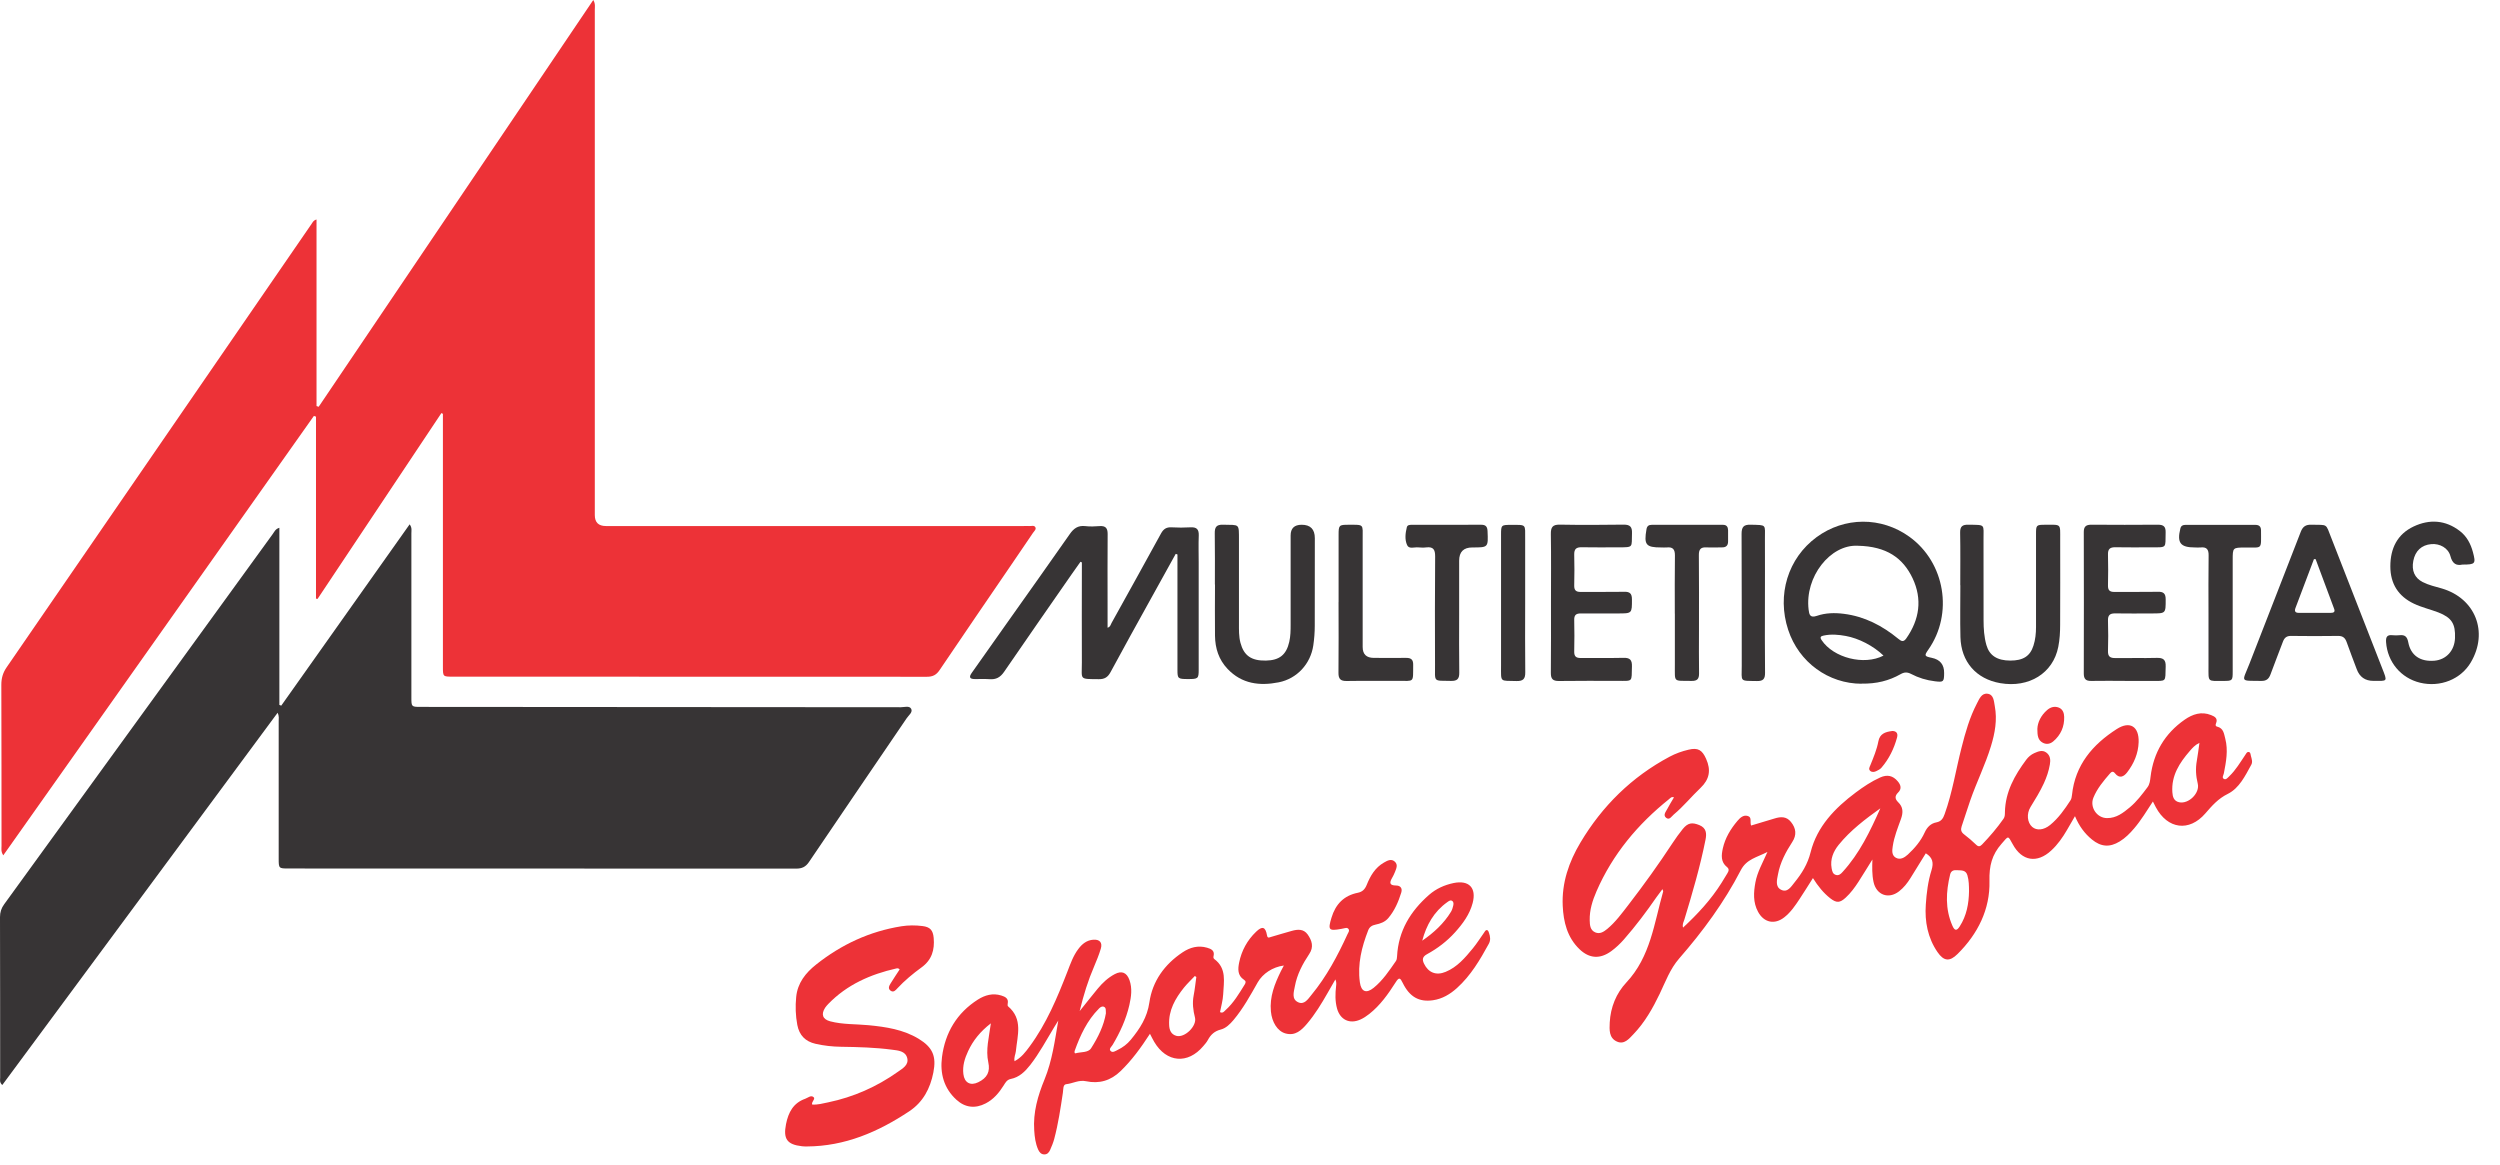 <svg width="103" height="48" viewBox="0 0 103 48" fill="none" xmlns="http://www.w3.org/2000/svg">
<g clip-path="url(#clip0_5085_289)">
<g clip-path="url(#clip1_5085_289)">
<path d="M0.135 35.24C0.031 35.081 0.063 34.963 0.063 34.852C0.06 32.639 0.063 30.425 0.055 28.211C0.055 27.939 0.12 27.715 0.277 27.488C3.867 22.273 7.453 17.053 11.041 11.835C11.64 10.963 12.239 10.091 12.841 9.219C12.884 9.159 12.911 9.079 13.041 9.043V16.73C13.07 16.74 13.101 16.749 13.13 16.759C16.894 11.182 20.657 5.608 24.443 0C24.537 0.157 24.506 0.282 24.506 0.4C24.506 7.34 24.506 14.283 24.506 21.223C24.506 21.523 24.659 21.673 24.965 21.673C30.7 21.673 36.432 21.673 42.167 21.673C42.244 21.673 42.321 21.666 42.398 21.673C42.487 21.683 42.61 21.625 42.66 21.729C42.699 21.813 42.605 21.885 42.559 21.955C42.28 22.369 41.996 22.784 41.715 23.196C40.711 24.667 39.705 26.134 38.709 27.611C38.574 27.811 38.425 27.883 38.187 27.883C31.674 27.878 25.16 27.878 18.648 27.878C18.251 27.878 18.248 27.878 18.248 27.474C18.248 24.104 18.248 20.736 18.248 17.366C18.248 17.26 18.248 17.156 18.248 17.05C18.227 17.041 18.208 17.031 18.186 17.019C16.485 19.573 14.783 22.126 13.082 24.677C13.06 24.672 13.041 24.667 13.019 24.663V17.166C12.99 17.156 12.961 17.144 12.933 17.135C8.675 23.162 4.416 29.184 0.135 35.24Z" fill="#ED3237"/>
<path d="M11.438 29.365C7.646 34.493 3.872 39.593 0.094 44.703C-0.029 44.592 0.007 44.488 0.007 44.399C0.005 42.195 0.007 39.991 0 37.786C0 37.584 0.053 37.418 0.173 37.254C3.865 32.169 7.552 27.081 11.241 21.996C11.306 21.907 11.347 21.791 11.51 21.745V29.042C11.537 29.052 11.563 29.061 11.587 29.073C13.347 26.59 15.106 24.104 16.877 21.603C16.985 21.745 16.947 21.863 16.949 21.972C16.951 24.224 16.949 26.477 16.949 28.729C16.949 29.124 16.949 29.124 17.346 29.124C23.935 29.129 30.524 29.131 37.113 29.138C37.26 29.138 37.469 29.064 37.542 29.206C37.614 29.346 37.433 29.473 37.352 29.596C36.011 31.571 34.663 33.539 33.328 35.517C33.193 35.717 33.039 35.787 32.803 35.787C25.829 35.782 18.855 35.782 11.881 35.782C11.486 35.782 11.482 35.775 11.482 35.375C11.482 33.489 11.482 31.603 11.482 29.716C11.482 29.613 11.508 29.507 11.436 29.367L11.438 29.365Z" fill="#373435"/>
<path d="M88.709 33.007C88.442 33.412 88.216 33.792 87.927 34.13C87.751 34.337 87.563 34.527 87.33 34.669C86.918 34.92 86.56 34.893 86.187 34.587C85.884 34.339 85.66 34.033 85.489 33.626C85.364 33.841 85.263 34.019 85.159 34.197C84.979 34.505 84.777 34.797 84.512 35.04C83.93 35.582 83.301 35.481 82.924 34.782C82.719 34.404 82.753 34.436 82.466 34.761C82.067 35.214 81.951 35.671 81.966 36.295C81.995 37.461 81.487 38.478 80.65 39.306C80.325 39.629 80.084 39.605 79.824 39.225C79.422 38.637 79.295 37.97 79.343 37.271C79.374 36.792 79.434 36.31 79.579 35.85C79.672 35.549 79.629 35.332 79.343 35.156C79.133 35.498 78.924 35.84 78.71 36.18C78.582 36.385 78.433 36.575 78.24 36.724C77.805 37.061 77.304 36.873 77.189 36.334C77.124 36.03 77.133 35.727 77.143 35.411C76.951 35.717 76.763 36.028 76.568 36.331C76.416 36.565 76.25 36.792 76.043 36.982C75.805 37.201 75.666 37.211 75.408 37.011C75.126 36.789 74.903 36.512 74.693 36.177C74.498 36.483 74.325 36.765 74.142 37.04C73.962 37.312 73.779 37.584 73.516 37.791C73.117 38.107 72.674 38.015 72.431 37.565C72.222 37.179 72.246 36.765 72.323 36.353C72.4 35.934 72.614 35.563 72.819 35.1C72.376 35.329 71.96 35.392 71.721 35.852C71.038 37.175 70.159 38.369 69.182 39.49C68.805 39.923 68.619 40.446 68.379 40.947C68.09 41.547 67.763 42.125 67.298 42.609C67.115 42.8 66.915 43.052 66.612 42.91C66.287 42.761 66.307 42.428 66.321 42.127C66.355 41.496 66.588 40.925 67.007 40.477C68.003 39.415 68.152 38.03 68.523 36.727C68.528 36.712 68.511 36.69 68.492 36.633C68.4 36.755 68.321 36.859 68.246 36.965C67.83 37.567 67.392 38.15 66.908 38.702C66.749 38.883 66.574 39.049 66.379 39.191C65.924 39.521 65.481 39.497 65.075 39.107C64.569 38.62 64.415 37.984 64.384 37.319C64.341 36.377 64.636 35.515 65.113 34.715C66.015 33.202 67.228 32.008 68.788 31.176C69.036 31.044 69.298 30.95 69.57 30.887C69.96 30.793 70.131 30.902 70.292 31.265C70.499 31.728 70.434 32.106 70.061 32.463C69.685 32.819 69.358 33.226 68.956 33.561C68.867 33.636 68.783 33.8 68.648 33.696C68.506 33.588 68.629 33.448 68.689 33.335C68.773 33.173 68.87 33.019 68.968 32.851C68.865 32.812 68.817 32.884 68.764 32.925C67.474 33.959 66.441 35.194 65.777 36.719C65.611 37.1 65.486 37.495 65.496 37.919C65.501 38.114 65.513 38.321 65.722 38.413C65.914 38.497 66.073 38.391 66.22 38.271C66.564 37.984 66.824 37.625 67.094 37.276C67.729 36.452 68.335 35.609 68.906 34.739C69.038 34.539 69.178 34.342 69.329 34.156C69.541 33.896 69.714 33.872 70.015 33.995C70.306 34.115 70.318 34.342 70.268 34.592C70.046 35.708 69.726 36.796 69.397 37.883C69.368 37.979 69.303 38.071 69.341 38.218C69.95 37.652 70.494 37.064 70.927 36.375C71.009 36.245 71.088 36.112 71.168 35.98C71.223 35.891 71.254 35.804 71.153 35.724C70.889 35.515 70.92 35.231 70.98 34.956C71.076 34.525 71.3 34.154 71.584 33.819C71.69 33.696 71.822 33.566 72.003 33.617C72.193 33.667 72.087 33.865 72.145 34.012C72.467 33.915 72.79 33.821 73.107 33.723C73.362 33.643 73.601 33.629 73.788 33.865C74 34.127 74.031 34.402 73.841 34.691C73.572 35.105 73.341 35.539 73.252 36.028C73.211 36.25 73.132 36.531 73.379 36.657C73.644 36.792 73.793 36.531 73.933 36.358C74.234 35.987 74.474 35.606 74.597 35.113C74.862 34.05 75.601 33.291 76.457 32.651C76.773 32.415 77.102 32.195 77.463 32.032C77.754 31.901 77.988 31.954 78.188 32.191C78.315 32.34 78.359 32.501 78.202 32.653C78.058 32.793 78.07 32.92 78.202 33.048C78.414 33.251 78.414 33.472 78.322 33.735C78.19 34.106 78.038 34.472 77.981 34.867C77.954 35.043 77.933 35.235 78.106 35.337C78.289 35.44 78.46 35.337 78.602 35.209C78.885 34.946 79.136 34.653 79.297 34.298C79.396 34.081 79.547 33.925 79.778 33.882C79.983 33.843 80.058 33.715 80.12 33.539C80.44 32.648 80.582 31.714 80.816 30.801C80.974 30.174 81.15 29.555 81.451 28.979C81.547 28.796 81.641 28.548 81.889 28.582C82.146 28.618 82.146 28.888 82.185 29.09C82.291 29.654 82.194 30.198 82.028 30.74C81.795 31.506 81.436 32.224 81.174 32.978C81.051 33.332 80.941 33.691 80.82 34.045C80.775 34.18 80.796 34.282 80.917 34.373C81.092 34.508 81.261 34.65 81.419 34.804C81.516 34.898 81.581 34.874 81.66 34.795C81.98 34.462 82.281 34.111 82.546 33.732C82.606 33.648 82.601 33.552 82.603 33.455C82.62 32.627 83.003 31.942 83.48 31.302C83.566 31.186 83.677 31.09 83.812 31.029C83.973 30.96 84.139 30.885 84.305 31.003C84.476 31.126 84.488 31.311 84.454 31.499C84.408 31.767 84.322 32.02 84.209 32.268C84.052 32.61 83.855 32.928 83.658 33.248C83.487 33.525 83.52 33.889 83.727 34.069C83.91 34.228 84.201 34.204 84.464 33.99C84.81 33.708 85.065 33.342 85.306 32.971C85.345 32.911 85.357 32.827 85.366 32.752C85.494 31.516 86.218 30.673 87.21 30.037C87.754 29.688 88.131 29.933 88.112 30.574C88.098 31.041 87.919 31.456 87.638 31.822C87.501 32 87.32 32.092 87.137 31.86C87.056 31.757 86.991 31.796 86.928 31.87C86.663 32.176 86.401 32.487 86.247 32.867C86.091 33.255 86.389 33.703 86.808 33.706C87.193 33.711 87.477 33.489 87.751 33.26C88.033 33.024 88.254 32.73 88.473 32.439C88.572 32.309 88.584 32.157 88.603 32.003C88.723 31.01 89.19 30.222 90.008 29.651C90.333 29.425 90.697 29.3 91.096 29.461C91.248 29.521 91.385 29.596 91.301 29.801C91.277 29.856 91.269 29.919 91.349 29.938C91.611 30.003 91.628 30.232 91.681 30.432C91.806 30.914 91.715 31.388 91.623 31.86C91.609 31.938 91.527 32.041 91.628 32.094C91.712 32.138 91.784 32.041 91.845 31.983C92.112 31.728 92.297 31.41 92.501 31.109C92.538 31.056 92.567 30.974 92.644 30.981C92.725 30.991 92.721 31.08 92.737 31.143C92.769 31.263 92.817 31.391 92.752 31.509C92.501 31.966 92.258 32.472 91.789 32.706C91.387 32.904 91.135 33.195 90.86 33.513C90.194 34.284 89.303 34.161 88.82 33.258C88.784 33.19 88.75 33.123 88.697 33.017L88.709 33.007ZM77.473 33.301C76.847 33.749 76.236 34.212 75.752 34.809C75.533 35.081 75.396 35.402 75.463 35.773C75.485 35.888 75.504 36.006 75.637 36.047C75.757 36.083 75.841 36.009 75.911 35.929C76.614 35.163 77.052 34.24 77.471 33.301H77.473ZM81.124 36.715C81.121 36.493 81.121 36.274 81.056 36.059C80.989 35.835 80.801 35.864 80.633 35.852C80.495 35.84 80.385 35.871 80.346 36.026C80.173 36.739 80.135 37.444 80.438 38.138C80.529 38.348 80.616 38.365 80.741 38.167C81.025 37.724 81.116 37.23 81.124 36.715ZM90.617 30.605C90.43 30.695 90.324 30.82 90.22 30.94C89.797 31.427 89.455 31.952 89.501 32.639C89.513 32.829 89.561 33.005 89.782 33.053C90.174 33.137 90.644 32.67 90.547 32.285C90.47 31.971 90.451 31.663 90.509 31.345C90.552 31.114 90.576 30.878 90.617 30.605Z" fill="#ED3237"/>
<path d="M47.375 42.597C47.004 43.17 46.631 43.681 46.171 44.127C45.762 44.524 45.288 44.662 44.742 44.546C44.448 44.483 44.2 44.64 43.926 44.669C43.789 44.683 43.811 44.893 43.791 45.02C43.695 45.659 43.601 46.295 43.435 46.921C43.394 47.078 43.329 47.23 43.264 47.379C43.221 47.478 43.149 47.564 43.026 47.562C42.894 47.562 42.819 47.468 42.771 47.36C42.66 47.109 42.627 46.842 42.61 46.572C42.559 45.832 42.759 45.143 43.036 44.469C43.351 43.698 43.459 42.877 43.601 42.048C43.546 42.139 43.488 42.228 43.433 42.32C43.113 42.845 42.824 43.392 42.444 43.879C42.232 44.148 41.994 44.385 41.64 44.454C41.486 44.486 41.423 44.604 41.353 44.717C41.161 45.023 40.935 45.293 40.608 45.461C40.179 45.683 39.765 45.637 39.407 45.312C38.885 44.837 38.723 44.221 38.81 43.551C38.94 42.547 39.421 41.735 40.288 41.183C40.581 40.998 40.901 40.906 41.25 41.014C41.414 41.065 41.563 41.133 41.517 41.354C41.51 41.388 41.51 41.443 41.532 41.46C42.155 41.988 41.917 42.662 41.854 43.308C41.842 43.435 41.767 43.558 41.799 43.722C42.08 43.573 42.251 43.344 42.42 43.115C43.113 42.176 43.558 41.111 43.977 40.032C44.102 39.709 44.215 39.379 44.427 39.099C44.581 38.892 44.773 38.736 45.043 38.716C45.307 38.697 45.43 38.834 45.353 39.087C45.279 39.335 45.18 39.576 45.079 39.815C44.831 40.388 44.646 40.981 44.482 41.658C44.761 41.311 44.99 41.017 45.228 40.73C45.425 40.492 45.652 40.28 45.926 40.135C46.219 39.979 46.424 40.07 46.535 40.381C46.655 40.723 46.607 41.065 46.53 41.407C46.395 41.995 46.145 42.535 45.839 43.05C45.794 43.125 45.676 43.214 45.755 43.298C45.837 43.387 45.957 43.303 46.046 43.257C46.256 43.156 46.441 43.019 46.59 42.836C46.963 42.38 47.266 41.92 47.355 41.296C47.48 40.424 47.979 39.733 48.718 39.239C49.026 39.032 49.362 38.938 49.733 39.046C49.897 39.094 50.051 39.162 50 39.384C49.988 39.432 49.986 39.48 50.031 39.514C50.549 39.899 50.419 40.451 50.395 40.966C50.383 41.212 50.311 41.455 50.265 41.699C50.385 41.759 50.436 41.667 50.493 41.617C50.828 41.316 51.052 40.932 51.285 40.557C51.336 40.477 51.333 40.417 51.249 40.364C50.98 40.188 51.001 39.914 51.052 39.661C51.151 39.169 51.386 38.738 51.75 38.389C52.007 38.141 52.139 38.184 52.2 38.533C52.224 38.673 52.296 38.622 52.361 38.603C52.647 38.521 52.931 38.432 53.22 38.353C53.463 38.285 53.706 38.264 53.875 38.499C54.053 38.75 54.135 39.015 53.942 39.302C53.668 39.714 53.437 40.145 53.348 40.639C53.304 40.87 53.208 41.159 53.475 41.289C53.735 41.417 53.889 41.164 54.033 40.988C54.657 40.231 55.112 39.374 55.518 38.487C55.55 38.42 55.612 38.345 55.557 38.273C55.501 38.201 55.415 38.242 55.34 38.254C55.311 38.259 55.285 38.266 55.256 38.271C54.739 38.365 54.707 38.312 54.856 37.813C55.025 37.252 55.367 36.898 55.942 36.782C56.134 36.743 56.235 36.637 56.308 36.459C56.457 36.088 56.654 35.746 57.017 35.539C57.157 35.459 57.321 35.363 57.47 35.503C57.607 35.633 57.525 35.789 57.47 35.932C57.439 36.011 57.4 36.091 57.357 36.165C57.246 36.358 57.232 36.481 57.518 36.483C57.687 36.483 57.79 36.587 57.732 36.775C57.614 37.153 57.46 37.514 57.2 37.823C57.063 37.986 56.871 38.054 56.671 38.095C56.527 38.124 56.423 38.189 56.37 38.328C56.101 39.017 55.925 39.721 56.026 40.468C56.079 40.858 56.286 40.947 56.594 40.699C56.972 40.393 57.239 39.988 57.513 39.593C57.549 39.543 57.554 39.465 57.559 39.401C57.612 38.353 58.112 37.538 58.88 36.866C59.167 36.616 59.508 36.462 59.884 36.382C60.519 36.25 60.839 36.575 60.673 37.206C60.55 37.673 60.269 38.054 59.951 38.408C59.619 38.777 59.229 39.075 58.796 39.311C58.611 39.413 58.582 39.523 58.671 39.706C58.849 40.073 59.171 40.203 59.559 40.041C60.04 39.844 60.365 39.456 60.683 39.07C60.853 38.863 60.995 38.632 61.152 38.413C61.183 38.37 61.212 38.297 61.282 38.326C61.316 38.34 61.335 38.401 61.349 38.442C61.4 38.591 61.419 38.738 61.337 38.887C60.976 39.547 60.596 40.193 60.028 40.706C59.744 40.962 59.424 41.154 59.039 41.21C58.466 41.294 58.074 41.072 57.792 40.496C57.689 40.285 57.643 40.246 57.499 40.475C57.193 40.954 56.866 41.419 56.413 41.776C56.3 41.865 56.178 41.947 56.048 42.005C55.602 42.205 55.213 42.014 55.085 41.547C55.003 41.243 55.011 40.937 55.047 40.629C55.056 40.545 55.066 40.46 55.018 40.352C54.912 40.538 54.804 40.721 54.7 40.906C54.447 41.349 54.183 41.785 53.851 42.176C53.62 42.448 53.364 42.689 52.963 42.578C52.63 42.486 52.402 42.111 52.361 41.67C52.303 41.065 52.517 40.535 52.773 40.012C52.811 39.935 52.852 39.861 52.895 39.779C52.433 39.841 52.026 40.111 51.819 40.472C51.516 41.007 51.22 41.549 50.821 42.024C50.674 42.197 50.51 42.361 50.299 42.416C50.041 42.481 49.882 42.626 49.764 42.848C49.716 42.939 49.642 43.021 49.574 43.101C48.937 43.857 48.06 43.782 47.555 42.927C47.497 42.828 47.447 42.725 47.377 42.59L47.375 42.597ZM40.824 42.161C40.384 42.501 40.09 42.869 39.886 43.308C39.746 43.606 39.65 43.917 39.691 44.252C39.734 44.611 39.984 44.746 40.307 44.587C40.672 44.409 40.803 44.156 40.718 43.768C40.605 43.248 40.745 42.744 40.824 42.161ZM49.288 40.253C49.269 40.239 49.247 40.224 49.228 40.21C49.078 40.369 48.92 40.518 48.782 40.687C48.422 41.137 48.138 41.624 48.169 42.231C48.178 42.441 48.248 42.616 48.465 42.677C48.809 42.773 49.322 42.27 49.233 41.925C49.156 41.624 49.119 41.323 49.179 41.012C49.228 40.761 49.252 40.506 49.288 40.256V40.253ZM45.562 41.739C45.555 41.624 45.579 41.52 45.481 41.479C45.401 41.446 45.329 41.499 45.276 41.554C44.79 42.043 44.508 42.65 44.28 43.286C44.263 43.332 44.261 43.411 44.318 43.395C44.535 43.334 44.833 43.378 44.954 43.187C45.242 42.737 45.481 42.25 45.565 41.739H45.562ZM58.596 38.757C59.073 38.427 59.487 38.049 59.785 37.558C59.828 37.485 59.852 37.399 59.872 37.317C59.886 37.252 59.898 37.175 59.84 37.126C59.766 37.064 59.694 37.122 59.633 37.165C59.078 37.558 58.767 38.112 58.596 38.757Z" fill="#ED3237"/>
<path d="M37.068 39.942C37.019 39.885 36.969 39.892 36.925 39.901C35.864 40.142 34.899 40.566 34.127 41.361C34.081 41.41 34.035 41.46 33.997 41.516C33.819 41.788 33.891 41.997 34.206 42.079C34.721 42.214 35.255 42.188 35.78 42.238C36.502 42.308 37.214 42.414 37.85 42.799C38.43 43.154 38.586 43.52 38.454 44.189C38.324 44.847 38.032 45.406 37.46 45.786C36.179 46.637 34.81 47.227 33.241 47.234C33.174 47.234 33.106 47.234 33.039 47.225C32.423 47.155 32.264 46.921 32.384 46.314C32.481 45.83 32.683 45.442 33.176 45.269C33.289 45.228 33.414 45.107 33.52 45.203C33.607 45.283 33.431 45.379 33.458 45.507C33.686 45.524 33.905 45.461 34.124 45.416C35.164 45.199 36.119 44.777 36.986 44.163C37.183 44.023 37.455 43.879 37.376 43.585C37.298 43.3 37 43.279 36.755 43.248C36.059 43.156 35.356 43.137 34.654 43.127C34.298 43.122 33.944 43.084 33.597 43.004C33.183 42.908 32.931 42.657 32.849 42.226C32.777 41.843 32.765 41.46 32.803 41.077C32.858 40.501 33.191 40.082 33.626 39.738C34.663 38.914 35.828 38.372 37.14 38.162C37.426 38.117 37.717 38.117 38.004 38.153C38.321 38.191 38.439 38.324 38.468 38.642C38.511 39.133 38.394 39.547 37.968 39.856C37.611 40.116 37.27 40.398 36.966 40.725C36.897 40.802 36.812 40.899 36.697 40.819C36.567 40.73 36.637 40.607 36.697 40.511C36.815 40.316 36.945 40.128 37.065 39.942H37.068Z" fill="#ED3237"/>
<path d="M48.438 22.822C48.075 23.477 47.712 24.13 47.351 24.785C46.816 25.754 46.277 26.72 45.753 27.695C45.642 27.9 45.507 27.985 45.276 27.982C44.434 27.975 44.578 28.013 44.573 27.293C44.566 26.024 44.573 24.752 44.573 23.482C44.573 23.379 44.573 23.275 44.573 23.171C44.554 23.162 44.535 23.155 44.516 23.145C44.393 23.321 44.268 23.494 44.145 23.67C43.219 25.005 42.287 26.339 41.368 27.681C41.212 27.907 41.036 28.004 40.769 27.982C40.569 27.968 40.364 27.98 40.162 27.977C39.943 27.977 39.914 27.893 40.04 27.717C40.542 27.011 41.038 26.303 41.539 25.595C42.383 24.4 43.233 23.212 44.071 22.01C44.234 21.774 44.41 21.642 44.708 21.675C44.908 21.7 45.112 21.69 45.315 21.675C45.555 21.661 45.635 21.765 45.635 21.998C45.627 22.952 45.632 23.904 45.632 24.858C45.632 25.185 45.632 25.511 45.632 25.862C45.748 25.828 45.76 25.732 45.796 25.667C46.477 24.439 47.16 23.212 47.834 21.979C47.935 21.794 48.058 21.714 48.267 21.726C48.527 21.741 48.787 21.741 49.047 21.726C49.295 21.712 49.396 21.801 49.389 22.056C49.374 22.432 49.386 22.808 49.386 23.181C49.386 24.653 49.386 26.127 49.386 27.599C49.386 27.958 49.36 27.977 48.951 27.977C48.532 27.977 48.511 27.96 48.511 27.606C48.511 26.125 48.511 24.641 48.511 23.159C48.511 23.053 48.511 22.95 48.511 22.844C48.491 22.837 48.472 22.829 48.45 22.822H48.438Z" fill="#373435"/>
<path d="M76.698 28.17C75.338 28.17 74.113 27.291 73.673 25.949C73.199 24.511 73.663 22.998 74.843 22.131C75.99 21.288 77.511 21.28 78.669 22.116C80.137 23.176 80.488 25.284 79.444 26.77C79.273 27.014 79.285 27.04 79.591 27.103C79.932 27.174 80.102 27.382 80.098 27.729C80.096 28.095 80.07 28.112 79.721 28.069C79.372 28.028 79.042 27.927 78.734 27.765C78.58 27.686 78.457 27.688 78.305 27.775C77.827 28.047 77.309 28.177 76.698 28.165V28.17ZM76.537 22.485C75.415 22.425 74.349 23.759 74.515 25.12C74.539 25.318 74.571 25.47 74.855 25.373C75.211 25.25 75.586 25.241 75.964 25.289C76.823 25.397 77.555 25.78 78.212 26.32C78.337 26.424 78.424 26.462 78.537 26.305C79.085 25.525 79.206 24.687 78.799 23.824C78.402 22.988 77.73 22.509 76.539 22.485H76.537ZM77.6 27.011C77.186 26.609 76.578 26.298 76.048 26.202C75.745 26.146 75.442 26.12 75.136 26.185C75.023 26.209 74.963 26.245 75.052 26.375C75.538 27.103 76.799 27.428 77.6 27.011Z" fill="#373435"/>
<path d="M97.784 28.052C97.444 28.052 97.214 27.891 97.096 27.568C96.959 27.199 96.814 26.831 96.684 26.46C96.622 26.284 96.528 26.197 96.328 26.2C95.683 26.209 95.04 26.209 94.396 26.2C94.21 26.197 94.119 26.272 94.056 26.438C93.89 26.889 93.707 27.334 93.544 27.787C93.474 27.977 93.368 28.059 93.161 28.054C92.261 28.042 92.376 28.119 92.675 27.351C93.375 25.54 94.09 23.733 94.788 21.919C94.874 21.69 95 21.61 95.235 21.618C95.921 21.637 95.806 21.543 96.054 22.174C96.749 23.957 97.445 25.739 98.142 27.522C98.371 28.105 98.376 28.052 97.786 28.052H97.784ZM95.404 23.037C95.38 23.037 95.356 23.037 95.334 23.037C95.081 23.706 94.829 24.378 94.574 25.048C94.521 25.185 94.566 25.25 94.711 25.25C95.151 25.25 95.592 25.25 96.032 25.25C96.162 25.25 96.213 25.202 96.164 25.077C95.912 24.398 95.657 23.716 95.404 23.037Z" fill="#373435"/>
<path d="M50.053 24.084C50.053 23.381 50.06 22.678 50.048 21.977C50.044 21.721 50.113 21.61 50.388 21.618C51.086 21.637 51.042 21.546 51.045 22.273C51.045 23.41 51.045 24.545 51.045 25.682C51.045 25.951 51.037 26.219 51.107 26.484C51.247 27.009 51.552 27.228 52.156 27.216C52.715 27.206 52.996 26.975 53.117 26.448C53.172 26.209 53.174 25.971 53.174 25.73C53.174 24.506 53.174 23.285 53.174 22.061C53.174 21.767 53.326 21.62 53.629 21.62C53.99 21.62 54.171 21.805 54.171 22.174C54.171 23.379 54.173 24.581 54.168 25.785C54.168 26.053 54.147 26.325 54.108 26.59C53.997 27.351 53.437 27.963 52.681 28.112C51.901 28.266 51.167 28.18 50.578 27.561C50.21 27.175 50.065 26.708 50.058 26.192C50.048 25.489 50.058 24.788 50.058 24.084H50.053Z" fill="#373435"/>
<path d="M80.763 24.113C80.763 23.391 80.772 22.671 80.758 21.948C80.753 21.69 80.849 21.613 81.095 21.618C81.824 21.63 81.716 21.582 81.721 22.232C81.725 23.338 81.721 24.446 81.723 25.552C81.723 25.898 81.745 26.245 81.841 26.58C81.966 27.011 82.286 27.214 82.82 27.216C83.35 27.218 83.641 27.035 83.778 26.602C83.858 26.354 83.884 26.096 83.884 25.833C83.884 24.554 83.884 23.275 83.884 21.994C83.884 21.635 83.898 21.62 84.259 21.62C84.943 21.62 84.878 21.558 84.88 22.239C84.88 23.403 84.885 24.569 84.878 25.732C84.878 26.038 84.861 26.351 84.801 26.65C84.589 27.736 83.595 28.351 82.411 28.146C81.42 27.975 80.796 27.267 80.77 26.248C80.753 25.537 80.767 24.824 80.767 24.111C80.767 24.111 80.765 24.111 80.763 24.111V24.113Z" fill="#373435"/>
<path d="M87.539 28.052C87.077 28.052 86.615 28.045 86.156 28.054C85.927 28.059 85.852 27.965 85.852 27.746C85.857 25.802 85.857 23.858 85.852 21.916C85.852 21.688 85.949 21.618 86.165 21.618C87.08 21.625 87.992 21.625 88.906 21.618C89.142 21.618 89.231 21.697 89.224 21.938C89.207 22.591 89.303 22.55 88.625 22.55C88.134 22.55 87.643 22.557 87.154 22.547C86.933 22.543 86.841 22.62 86.849 22.849C86.861 23.273 86.858 23.694 86.849 24.118C86.844 24.318 86.918 24.39 87.118 24.388C87.715 24.381 88.309 24.393 88.906 24.381C89.142 24.376 89.226 24.458 89.226 24.696C89.226 25.274 89.236 25.274 88.649 25.274C88.148 25.274 87.648 25.282 87.15 25.272C86.923 25.267 86.841 25.349 86.849 25.576C86.861 25.99 86.863 26.404 86.849 26.816C86.841 27.05 86.938 27.115 87.154 27.112C87.722 27.103 88.29 27.12 88.856 27.105C89.123 27.098 89.236 27.175 89.226 27.462C89.205 28.115 89.282 28.052 88.637 28.054C88.271 28.054 87.905 28.054 87.542 28.054L87.539 28.052Z" fill="#373435"/>
<path d="M63.9 24.805C63.9 23.87 63.91 22.938 63.895 22.006C63.891 21.724 63.963 21.61 64.266 21.615C65.142 21.632 66.016 21.627 66.891 21.615C67.154 21.613 67.248 21.702 67.238 21.967C67.216 22.56 67.322 22.55 66.663 22.55C66.162 22.55 65.662 22.557 65.164 22.547C64.942 22.543 64.853 22.62 64.858 22.849C64.87 23.273 64.868 23.697 64.858 24.118C64.853 24.318 64.928 24.39 65.127 24.388C65.724 24.381 66.321 24.393 66.915 24.381C67.149 24.376 67.236 24.453 67.236 24.694C67.236 25.274 67.245 25.274 66.658 25.274C66.148 25.274 65.638 25.279 65.13 25.274C64.935 25.272 64.853 25.34 64.858 25.542C64.868 25.975 64.868 26.409 64.858 26.84C64.853 27.043 64.933 27.112 65.13 27.11C65.717 27.103 66.304 27.117 66.889 27.103C67.154 27.096 67.243 27.189 67.236 27.454C67.216 28.11 67.296 28.052 66.651 28.052C65.842 28.052 65.036 28.045 64.228 28.057C63.975 28.059 63.893 27.972 63.895 27.722C63.905 26.751 63.9 25.778 63.9 24.807V24.805Z" fill="#373435"/>
<path d="M101.449 23.261C101.208 23.314 101.04 23.232 100.958 22.914C100.869 22.574 100.515 22.386 100.166 22.418C99.767 22.454 99.507 22.697 99.428 23.107C99.351 23.509 99.481 23.81 99.815 23.981C100.065 24.109 100.34 24.169 100.607 24.246C101.986 24.653 102.53 26.038 101.803 27.281C101.391 27.987 100.539 28.329 99.704 28.127C98.91 27.934 98.362 27.267 98.306 26.455C98.292 26.241 98.35 26.146 98.571 26.171C98.667 26.18 98.763 26.18 98.86 26.171C99.084 26.146 99.177 26.233 99.221 26.465C99.324 27.009 99.721 27.271 100.301 27.221C100.787 27.178 101.127 26.804 101.146 26.289C101.17 25.701 101.009 25.445 100.458 25.231C100.125 25.104 99.774 25.024 99.454 24.872C98.816 24.569 98.482 24.056 98.482 23.333C98.482 22.596 98.768 22.008 99.444 21.69C100.099 21.382 100.756 21.423 101.348 21.88C101.632 22.099 101.793 22.405 101.885 22.75C102.012 23.227 101.986 23.261 101.449 23.261Z" fill="#373435"/>
<path d="M69.002 25.282C69.002 24.482 68.995 23.685 69.007 22.885C69.009 22.632 68.92 22.528 68.67 22.555C68.593 22.562 68.516 22.555 68.439 22.555C67.811 22.555 67.724 22.446 67.835 21.806C67.856 21.673 67.929 21.623 68.049 21.623C69.031 21.623 70.01 21.623 70.992 21.623C71.141 21.623 71.194 21.712 71.197 21.847C71.197 22.001 71.197 22.155 71.197 22.309C71.197 22.478 71.112 22.555 70.947 22.552C70.735 22.552 70.523 22.564 70.311 22.552C70.073 22.538 69.991 22.63 69.993 22.868C70.003 23.897 69.998 24.928 69.998 25.959C69.998 26.556 69.991 27.151 70.001 27.748C70.003 27.973 69.924 28.057 69.698 28.054C68.92 28.04 69.009 28.139 69.004 27.39C69 26.686 69.004 25.985 69.004 25.282H69.002Z" fill="#373435"/>
<path d="M60.117 25.325C60.117 26.122 60.11 26.922 60.122 27.72C60.124 27.968 60.038 28.059 59.785 28.054C59.032 28.038 59.126 28.124 59.123 27.39C59.118 25.898 59.116 24.407 59.128 22.916C59.128 22.644 59.051 22.521 58.77 22.552C58.656 22.567 58.538 22.562 58.423 22.552C58.267 22.538 58.05 22.632 57.973 22.458C57.87 22.232 57.901 21.967 57.961 21.724C57.985 21.622 58.091 21.622 58.178 21.622C59.128 21.622 60.081 21.622 61.032 21.62C61.215 21.62 61.279 21.702 61.287 21.883C61.316 22.555 61.32 22.555 60.661 22.555C60.298 22.555 60.117 22.737 60.117 23.102C60.117 23.841 60.117 24.583 60.117 25.323V25.325Z" fill="#373435"/>
<path d="M90.99 25.282C90.99 24.482 90.983 23.685 90.995 22.885C91 22.632 90.911 22.528 90.661 22.555C90.584 22.564 90.507 22.555 90.43 22.555C89.83 22.555 89.686 22.364 89.83 21.777C89.859 21.656 89.936 21.625 90.04 21.625C91.002 21.625 91.963 21.625 92.925 21.625C93.077 21.625 93.154 21.695 93.154 21.854C93.154 22.671 93.228 22.55 92.504 22.557C91.987 22.562 91.987 22.557 91.987 23.075C91.987 24.605 91.987 26.137 91.987 27.667C91.987 28.045 91.977 28.054 91.597 28.054C90.94 28.054 90.99 28.122 90.99 27.45C90.99 26.727 90.99 26.007 90.99 25.284V25.282Z" fill="#373435"/>
<path d="M55.15 24.805C55.15 23.88 55.15 22.957 55.15 22.032C55.15 21.639 55.169 21.62 55.552 21.62C56.216 21.62 56.142 21.581 56.142 22.21C56.144 23.692 56.142 25.176 56.142 26.657C56.142 26.956 56.296 27.105 56.604 27.105C57.047 27.105 57.489 27.11 57.932 27.105C58.137 27.103 58.228 27.177 58.223 27.392C58.214 28.151 58.288 28.047 57.588 28.052C56.885 28.057 56.182 28.045 55.482 28.057C55.23 28.062 55.143 27.97 55.145 27.722C55.155 26.751 55.15 25.778 55.148 24.805H55.15Z" fill="#373435"/>
<path d="M62.837 24.865C62.837 25.807 62.829 26.749 62.841 27.693C62.846 27.968 62.757 28.066 62.478 28.059C61.785 28.038 61.843 28.136 61.843 27.423C61.843 25.626 61.843 23.827 61.843 22.03C61.843 21.634 61.852 21.625 62.245 21.625C62.904 21.625 62.834 21.581 62.837 22.215C62.837 23.099 62.837 23.986 62.837 24.87V24.865Z" fill="#373435"/>
<path d="M72.715 24.836C72.715 25.797 72.708 26.758 72.72 27.722C72.722 27.97 72.643 28.064 72.39 28.059C71.656 28.045 71.76 28.11 71.76 27.423C71.755 25.616 71.765 23.807 71.753 22.001C71.753 21.712 71.835 21.61 72.128 21.618C72.804 21.637 72.713 21.591 72.715 22.213C72.72 23.087 72.715 23.964 72.715 24.838V24.836Z" fill="#373435"/>
<path d="M83.939 30.03C83.949 29.765 84.084 29.476 84.344 29.252C84.481 29.134 84.649 29.083 84.827 29.155C84.991 29.223 85.041 29.382 85.044 29.534C85.056 29.938 84.904 30.283 84.594 30.545C84.471 30.649 84.317 30.683 84.163 30.601C83.963 30.495 83.939 30.307 83.939 30.03Z" fill="#ED3237"/>
<path d="M77.949 30.116C78.115 30.114 78.209 30.198 78.159 30.384C78.034 30.844 77.829 31.265 77.516 31.629C77.463 31.692 77.379 31.735 77.302 31.771C77.223 31.808 77.129 31.824 77.057 31.764C76.97 31.689 77.028 31.603 77.059 31.526C77.189 31.205 77.324 30.885 77.389 30.543C77.446 30.234 77.668 30.155 77.949 30.119V30.116Z" fill="#ED3237"/>
</g>
</g>
<defs>
<clipPath id="clip0_5085_289">
<rect width="102.128" height="48" fill="white"/>
</clipPath>
<clipPath id="clip1_5085_289">
<rect width="102.128" height="47.559" fill="white"/>
</clipPath>
</defs>
</svg>
